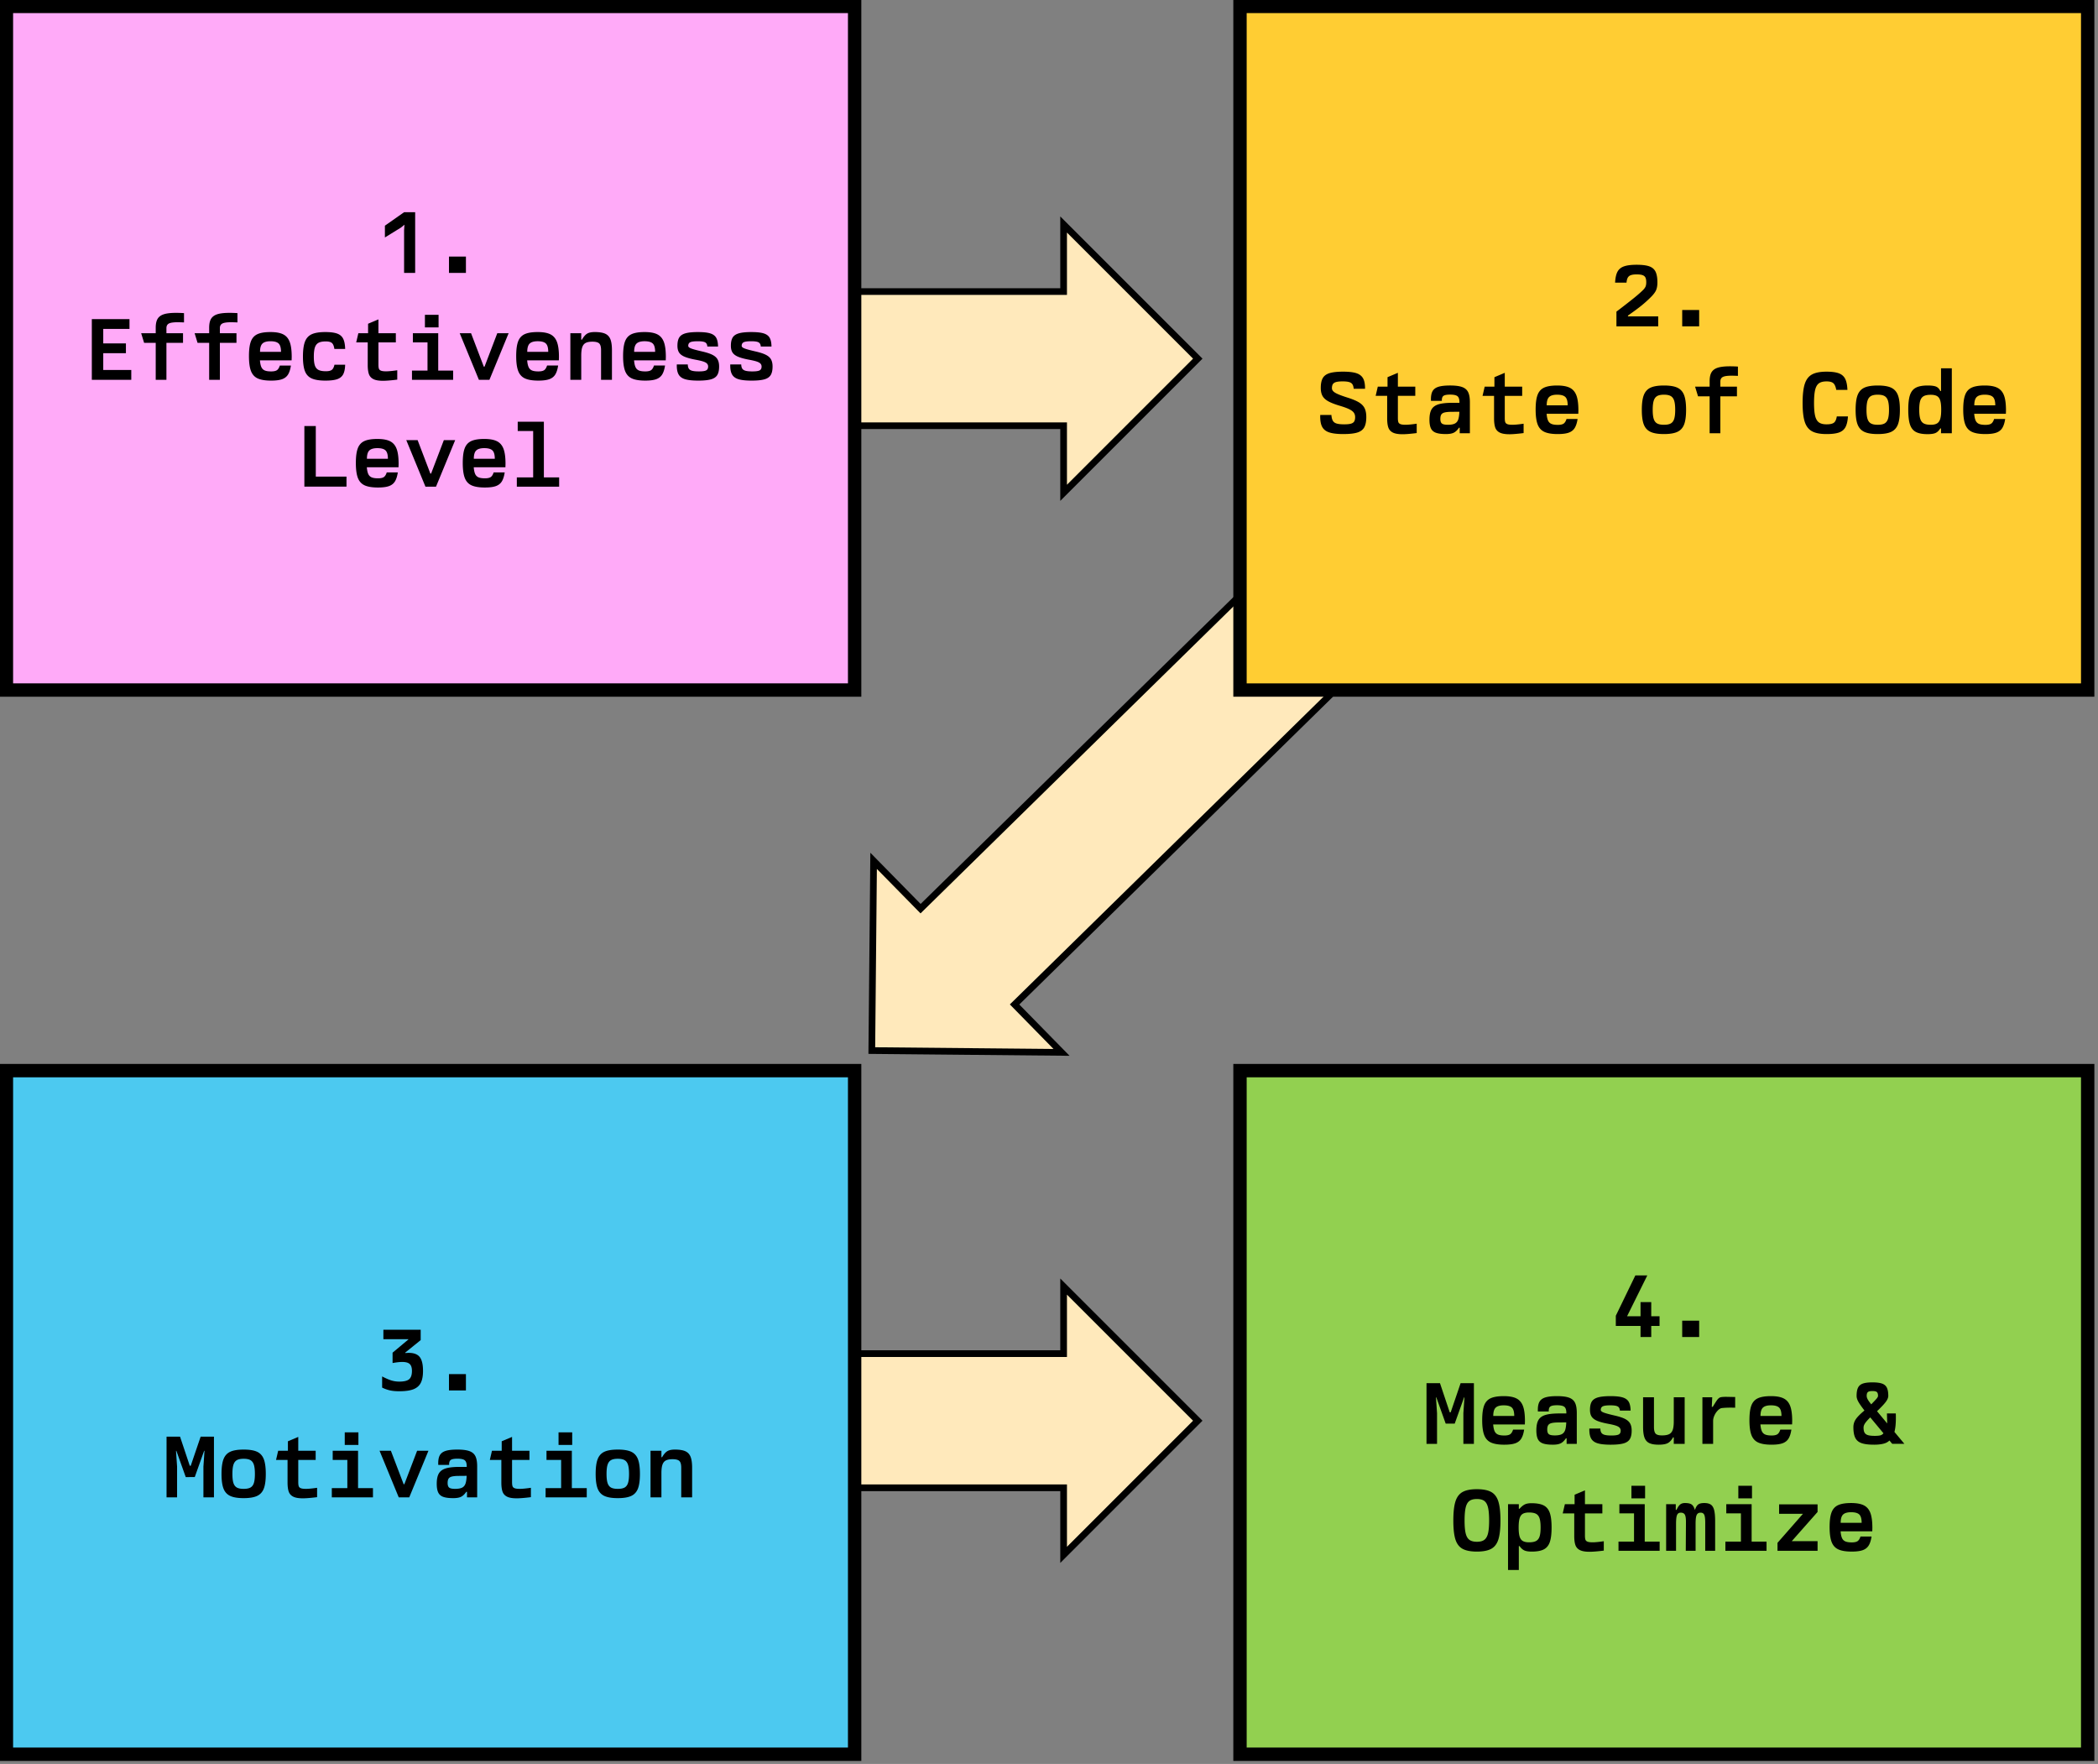<svg xmlns="http://www.w3.org/2000/svg" xml:space="preserve" style="fill-rule:evenodd;clip-rule:evenodd;stroke-miterlimit:8" viewBox="0 0 471 396"><rect x="0" y="0" width="471" height="396" fill="#808080" stroke="none"/><path d="M120.831 303.889h117.951V288.83l30.118 30.119-30.118 30.118v-15.059H120.831z" style="fill:#ffe9bb"/><path d="M120.831 303.889h117.951V288.83l30.118 30.119-30.118 30.118v-15.059H120.831z" style="fill:none;stroke:#000;stroke-width:1.5px"/><path d="m311.962 142.9-84.189 82.602 10.544 10.755-42.597-.405.405-42.599 10.545 10.74 84.203-82.602z" style="fill:#ffe9bb"/><path d="m311.962 142.9-84.189 82.602 10.544 10.755-42.597-.405.405-42.599 10.545 10.74 84.203-82.602z" style="fill:none;stroke:#000;stroke-width:1.5px"/><path d="M278.379 1.44h190.306v153.474H278.379z" style="fill:#ffcd33"/><path d="M0 0h470.245v395.386H0z" style="fill:none"/><clipPath id="a"><path d="M0 0h470.245v395.386H0z"/></clipPath><g clip-path="url(#a)"><path d="M278.379 1.44h190.306v153.474H278.379z" style="fill:none;stroke:#000;stroke-width:3px"/><path d="M362.889 69.961a178 178 0 0 0 3.968-3.086q1.283-1.042 2.064-1.824.38-.4.521-.761.14-.361.14-.922 0-.702-.19-1.072t-.652-.531q-.46-.16-1.302-.161-.842 0-1.313.171a1.24 1.24 0 0 0-.691.561q-.22.39-.281 1.112h-2.564q.08-1.583.531-2.435.45-.851 1.462-1.212t2.836-.361q1.844 0 2.835.351.992.35 1.413 1.202t.421 2.415q0 1.062-.301 1.743-.3.682-1.142 1.523a27 27 0 0 1-2.154 1.944q-1.092.881-3.016 2.225v.18h6.793v2.244h-9.378zm14.765-.361h3.807v3.667h-3.807zm-76.051 27.847q-2.084 0-3.216-.381t-1.593-1.302q-.46-.922-.401-2.606h2.505q.06.842.321 1.293.26.451.851.631.592.18 1.693.181.963 0 1.493-.141t.752-.491q.22-.35.22-.992 0-.6-.32-1.022-.321-.42-1.053-.771-.73-.35-2.073-.752-1.685-.5-2.595-1.012-.912-.51-1.293-1.212t-.381-1.783q0-1.424.451-2.205t1.523-1.112q1.072-.33 3.036-.331 1.923 0 2.976.341 1.051.341 1.513 1.162.46.822.44 2.345h-2.544q-.06-.661-.291-1.012t-.741-.501q-.512-.15-1.433-.15-.962 0-1.473.14t-.731.461-.221.942q0 .58.772 1.032.77.45 2.755 1.072 1.642.52 2.535 1.062.891.541 1.272 1.312.381.772.381 1.974 0 1.503-.461 2.325-.46.822-1.553 1.162t-3.116.341m13.262.04q-1.443 0-2.185-.381-.741-.38-1.002-1.132-.26-.752-.26-2.054v-5.05h-2.585l.481-2.064h2.184v-2.124l2.325-.982v3.106h3.907v2.064h-3.907v4.97q0 .64.11.942.11.3.481.44.37.141 1.132.141.861 0 2.505-.241v2.104q-2.085.261-3.186.261m9.754-.04q-1.462 0-2.254-.291-.792-.29-1.122-.982-.331-.691-.331-1.954 0-1.482.461-2.294.46-.811 1.563-1.152t3.126-.341h1.583v-.12q0-1.002-.441-1.363-.44-.36-1.663-.361-1.102 0-1.493.291-.39.29-.35 1.112h-2.445q-.06-1.362.311-2.094.37-.732 1.302-1.042t2.675-.311q1.743 0 2.695.341.952.34 1.353 1.142.4.802.401 2.285v6.953h-2.285v-1.242h-.16q-.561.822-1.182 1.122t-1.744.301m-1.262-3.407q0 .762.351 1.042.35.28 1.332.281 1.002 0 1.543-.261.541-.26.772-.882.23-.62.27-1.783l-1.984.02q-.901.02-1.392.16t-.692.471q-.2.331-.2.952m15.506 3.447q-1.443 0-2.184-.381-.742-.38-1.002-1.132-.261-.752-.261-2.054v-5.05h-2.585l.481-2.064h2.184v-2.124l2.325-.982v3.106h3.907v2.064h-3.907v4.97q0 .64.11.942.11.3.481.44.37.141 1.132.141.863 0 2.505-.241v2.104q-2.084.261-3.186.261m10.877-.04q-1.964 0-3.026-.491-1.062-.49-1.513-1.673t-.451-3.347q0-2.124.431-3.276.43-1.153 1.463-1.634 1.032-.48 2.935-.481 1.824 0 2.846.511 1.022.512 1.473 1.704.45 1.193.451 3.356l-.02.782h-7.114q.08.982.321 1.513.24.53.751.751t1.433.221q.901 0 1.312-.281.41-.28.652-1.042h2.484q-.2 1.323-.661 2.044-.46.722-1.343 1.032-.881.31-2.424.311m2.204-6.453q0-1.363-.531-1.873-.53-.512-1.834-.512-1.262 0-1.803.522-.541.52-.541 1.863zm21.614 6.453q-1.944 0-3.006-.491-1.062-.49-1.513-1.643t-.451-3.297q0-2.164.451-3.326.45-1.162 1.503-1.654 1.051-.49 3.016-.491 1.964 0 3.015.491 1.053.492 1.503 1.654.451 1.162.451 3.326 0 2.144-.451 3.297-.45 1.152-1.513 1.643-1.062.49-3.005.491m-2.525-5.431q0 1.323.23 2.034.231.712.762 1.012t1.533.301q1.002 0 1.533-.301.53-.3.761-1.012.23-.711.23-2.034 0-1.342-.23-2.064t-.761-1.032-1.533-.311q-1.002 0-1.533.311-.531.31-.762 1.032-.23.721-.23 2.064m12.78-3.046h-2.605l-.661-2.164h3.266v-1.222q0-1.303.431-2.014.43-.712 1.403-1.022.972-.31 2.735-.311.802 0 1.784.06v2.084a44 44 0 0 0-1.403-.04q-1.443 0-1.994.291-.55.29-.551 1.032v1.142h3.727v2.164h-3.727v8.296h-2.405zm26.243 8.477q-2.124 0-3.266-.631-1.143-.632-1.623-2.115-.481-1.483-.481-4.228 0-2.765.481-4.268.48-1.504 1.623-2.134 1.142-.632 3.266-.632 1.784 0 2.765.371.982.37 1.423 1.243.441.872.501 2.474h-2.505q-.2-1.101-.661-1.503-.46-.4-1.523-.4-1.103 0-1.703.43-.601.432-.852 1.473-.25 1.043-.25 2.946 0 1.884.25 2.906.25 1.021.852 1.453.6.43 1.703.431 1.182 0 1.663-.371.481-.37.641-1.413h2.505q-.1 1.563-.561 2.415-.46.852-1.453 1.202-.992.351-2.795.351m11.498 0q-1.944 0-3.006-.491-1.062-.49-1.513-1.643t-.45-3.297q0-2.164.45-3.326.452-1.162 1.503-1.654 1.053-.49 3.016-.491 1.964 0 3.016.491 1.052.492 1.503 1.654t.451 3.326q0 2.144-.451 3.297-.451 1.152-1.513 1.643-1.062.49-3.006.491m-2.525-5.431q0 1.323.231 2.034.23.712.761 1.012t1.533.301q1.002 0 1.533-.301.531-.3.761-1.012.231-.711.231-2.034 0-1.342-.231-2.064-.23-.722-.761-1.032t-1.533-.311q-1.002 0-1.533.311-.531.31-.761 1.032-.231.721-.231 2.064m13.723 5.451q-1.704 0-2.635-.491-.932-.491-1.323-1.663t-.391-3.337q0-2.144.391-3.296.39-1.153 1.323-1.644.931-.49 2.635-.491 1.322 0 1.923.261.601.26.922.982h.16v-5.11h2.425v14.588h-2.425v-1.082h-.16q-.46.742-1.052 1.012-.591.271-1.793.271m-1.884-5.491q0 1.323.23 2.054.231.732.782 1.032t1.573.301q.921 0 1.423-.311.501-.31.711-1.032.21-.721.21-2.044t-.21-2.034q-.21-.71-.711-1.012-.502-.3-1.423-.3-1.022 0-1.573.3-.55.301-.782 1.012-.23.711-.23 2.034m14.865 5.471q-1.964 0-3.026-.491-1.062-.49-1.513-1.673t-.451-3.347q0-2.124.431-3.276.43-1.153 1.463-1.634 1.032-.48 2.935-.481 1.824 0 2.846.511 1.021.512 1.473 1.704.45 1.193.45 3.356l-.02.782h-7.113q.08.982.32 1.513.241.53.752.751.51.22 1.433.221.901 0 1.312-.281.411-.28.651-1.042h2.485q-.2 1.323-.661 2.044-.46.722-1.343 1.032-.882.31-2.424.311m2.204-6.453q0-1.363-.531-1.873-.53-.512-1.834-.512-1.262 0-1.803.522-.541.52-.541 1.863z" style="fill-rule:nonzero"/><path d="M1.44 240.351h190.426v153.474H1.44z" style="fill:#4cc9f0"/><path d="M1.44 240.351h190.426v153.474H1.44z" style="fill:none;stroke:#000;stroke-width:3px"/><path d="M89.656 312.333q-1.203 0-2.054-.18a8 8 0 0 1-1.814-.641v-2.505q1.223.64 2.074.902.852.26 1.774.26 1.582 0 2.214-.531t.631-1.874q0-1.062-.491-1.533-.49-.471-1.673-.471-.861 0-2.184.241v-2.325l3.547-2.966v-.06h-5.611v-2.124h8.376v2.325l-3.467 2.805v.1q.561-.04.782-.04 1.723 0 2.465.932t.741 3.116q0 1.724-.511 2.706-.511.981-1.653 1.422-1.143.441-3.146.441m11.137-3.847h3.807v3.667h-3.807zm-63.402 14.039h3.026l2.184 6.533h.221l2.224-6.533h2.986v13.627h-2.365v-6.893l.241-3.547h-.081l-2.104 5.891H41.7l-2.105-5.891h-.08l.241 3.547v6.893h-2.365zm17.31 13.807q-1.944 0-3.006-.491-1.062-.49-1.513-1.643-.451-1.152-.451-3.296 0-2.164.451-3.327.45-1.163 1.503-1.653 1.051-.49 3.016-.491 1.964 0 3.015.491 1.053.49 1.503 1.653.451 1.163.451 3.327 0 2.144-.451 3.296-.45 1.152-1.513 1.643t-3.005.491m-2.525-5.43q0 1.322.23 2.034.231.71.762 1.012.531.3 1.533.3t1.533-.3.761-1.012q.23-.713.23-2.034 0-1.343-.23-2.064t-.761-1.032-1.533-.311-1.533.311-.762 1.032-.23 2.064m15.826 5.47q-1.443 0-2.184-.38-.741-.382-1.002-1.132-.26-.751-.26-2.055v-5.049h-2.585l.48-2.064h2.185v-2.125l2.324-.982v3.107h3.908v2.064H66.96v4.969q0 .642.11.942.11.302.481.441.371.14 1.132.14.863 0 2.505-.24v2.104q-2.083.26-3.186.26m9.394-14.809h3.066v2.826h-3.066zm-2.905 12.525h3.486v-6.332h-3.286v-2.064h5.691v8.396h3.346v2.064h-9.237zm10.716-8.396h2.545l2.866 7.514h.16l2.866-7.514h2.544l-4.308 10.46h-2.364zm16.548 10.64q-1.462 0-2.254-.29t-1.122-.982q-.331-.691-.331-1.954 0-1.483.461-2.294.46-.812 1.563-1.153t3.126-.34h1.583v-.121q0-1.002-.441-1.362-.44-.361-1.663-.361-1.102 0-1.493.291-.39.29-.351 1.112h-2.444q-.06-1.363.31-2.094.371-.732 1.303-1.042t2.675-.311q1.744 0 2.695.341.953.34 1.353 1.142t.4 2.284v6.954h-2.284v-1.242h-.16q-.561.82-1.182 1.122-.622.3-1.744.3m-1.262-3.406q0 .761.35 1.042.35.28 1.333.28 1.002 0 1.543-.26.541-.261.771-.882.23-.622.271-1.783l-1.984.02q-.901.02-1.393.16-.49.14-.691.471t-.2.952m15.506 3.446q-1.443 0-2.185-.38-.741-.382-1.002-1.132-.26-.751-.26-2.055v-5.049h-2.585l.481-2.064h2.184v-2.125l2.325-.982v3.107h3.907v2.064h-3.907v4.969q0 .642.11.942.11.302.481.441.37.14 1.132.14.861 0 2.505-.24v2.104q-2.085.26-3.186.26m9.394-14.809h3.066v2.826h-3.066zm-2.906 12.525h3.487v-6.332h-3.287v-2.064h5.691v8.396h3.347v2.064h-9.238zm16.207 2.244q-1.944 0-3.005-.491-1.063-.49-1.513-1.643-.451-1.152-.451-3.296 0-2.164.451-3.327.45-1.163 1.502-1.653t3.016-.491 3.016.491q1.052.49 1.503 1.653t.451 3.327q0 2.144-.451 3.296t-1.513 1.643-3.006.491m-2.525-5.43q0 1.322.231 2.034.23.71.761 1.012.531.3 1.533.3t1.533-.3.762-1.012q.23-.713.23-2.034 0-1.343-.23-2.064-.231-.721-.762-1.032-.531-.31-1.533-.311-1.002 0-1.533.311-.53.31-.761 1.032-.231.721-.231 2.064m9.875-5.21h2.445v1.442h.16q.562-.981 1.163-1.342.6-.361 1.703-.361 1.523 0 2.344.371.822.37 1.173 1.242.35.872.35 2.495v6.613h-2.444v-6.653q0-1.102-.411-1.503t-1.533-.401q-.982 0-1.513.281-.531.28-.761.952-.231.67-.231 1.893v5.431h-2.445z" style="fill-rule:nonzero"/><path d="M278.379 240.351h190.306v153.474H278.379z" style="fill:#92d050"/><path d="M278.379 240.351h190.306v153.474H278.379z" style="fill:none;stroke:#000;stroke-width:3px"/><path d="m362.749 295.384 4.388-9.058h2.685l-4.548 9.178h3.026v-3.186h2.404v3.186h1.864v2.164h-1.864v2.485H368.3v-2.485h-5.551zm14.905 1.102h3.807v3.667h-3.807zm-57.403 14.04h3.026l2.184 6.533h.22l2.225-6.533h2.985v13.626h-2.364v-6.893l.24-3.547h-.08l-2.104 5.892h-2.024l-2.104-5.892h-.08l.241 3.547v6.893h-2.365zm17.49 13.807q-1.964 0-3.026-.491-1.062-.49-1.513-1.673t-.451-3.347q0-2.124.431-3.276.43-1.153 1.463-1.634 1.032-.48 2.935-.481 1.824 0 2.846.511 1.022.512 1.473 1.704.45 1.193.451 3.356l-.021.782h-7.113q.08.982.32 1.513.241.53.752.751t1.433.221q.901 0 1.312-.281.411-.28.651-1.042h2.485q-.2 1.323-.661 2.044-.46.721-1.343 1.032-.881.31-2.424.311m2.204-6.453q0-1.363-.531-1.873-.53-.511-1.834-.511-1.262 0-1.803.521-.541.52-.541 1.863zm8.673 6.453q-1.464 0-2.255-.291-.79-.29-1.122-.982-.33-.692-.331-1.953 0-1.483.461-2.295.462-.812 1.563-1.152 1.103-.34 3.126-.341h1.583v-.12q0-1.002-.44-1.363-.441-.36-1.664-.361-1.102 0-1.492.291-.392.29-.351 1.112h-2.445q-.06-1.362.311-2.094.37-.732 1.302-1.042t2.675-.311q1.744 0 2.696.341.951.34 1.352 1.142.4.802.401 2.285v6.953h-2.284v-1.242h-.161q-.561.822-1.182 1.122t-1.743.301m-1.263-3.407q0 .762.351 1.042t1.332.281q1.002 0 1.543-.261.541-.26.772-.881.231-.622.27-1.784l-1.983.02q-.903.02-1.393.16-.491.141-.691.471-.201.331-.201.952m14.244 3.407q-1.924 0-2.956-.321-1.032-.32-1.453-1.102-.42-.782-.381-2.204h2.465q.02.62.241.952.22.33.751.471.53.14 1.513.14 1.182 0 1.623-.231.441-.23.441-.851a.95.95 0 0 0-.251-.672q-.25-.27-.851-.471-.602-.2-1.703-.4-1.604-.302-2.475-.672t-1.243-.942q-.37-.57-.37-1.512 0-1.223.41-1.874.411-.651 1.403-.932.992-.28 2.796-.281 1.763 0 2.725.291.962.29 1.362.982.402.692.421 1.974h-2.404q-.04-.681-.491-.932-.451-.25-1.634-.25-1.242 0-1.703.22-.46.22-.461.822 0 .32.632.571.63.25 2.454.671 1.503.341 2.325.751.82.411 1.172 1.032.351.622.351 1.604 0 1.242-.421 1.923-.421.682-1.433.962t-2.855.281m10.796 0q-1.382 0-2.134-.361-.751-.36-1.072-1.222-.32-.863-.32-2.445v-6.613h2.444v6.653q0 1.103.371 1.503.37.4 1.413.401 1.062 0 1.623-.281.561-.28.801-.952.241-.67.241-1.913v-5.411h2.445v10.46h-2.445v-1.462h-.16q-.522.942-1.193 1.292t-2.014.351m9.795-10.641h2.205l-.101 2.144h.221q.741-1.242 1.062-1.643.321-.4.681-.501t1.323-.1l1.963.04v2.405q-.36-.02-1.082-.02-1.101 0-1.943.1-.402.06-.862.521a3.8 3.8 0 0 0-.762 1.112q-.3.651-.3 1.252v5.15h-2.405zm15.546 10.641q-1.964 0-3.026-.491-1.062-.49-1.513-1.673t-.45-3.347q0-2.124.43-3.276.431-1.153 1.463-1.634t2.936-.481q1.824 0 2.845.511 1.023.512 1.473 1.704.451 1.193.451 3.356l-.02.782h-7.114q.081.982.321 1.513t.751.751q.512.22 1.433.221.902 0 1.313-.281.411-.28.651-1.042h2.485q-.2 1.323-.662 2.044-.46.721-1.342 1.032-.882.31-2.425.311m2.204-6.453q0-1.363-.531-1.873-.531-.511-1.833-.511-1.263 0-1.804.521-.54.52-.541 1.863zm20.772 6.453q-1.822 0-2.805-.351-.982-.35-1.403-1.192-.42-.841-.42-2.385 0-.962.521-1.753.52-.792 1.963-1.994-1.021-1.323-1.392-2.004t-.371-1.283q0-1.182.321-1.833.32-.651 1.072-.922.751-.27 2.154-.271 1.402 0 2.164.271.762.27 1.082.922.321.651.321 1.833 0 .582-.531 1.313-.531.732-1.994 2.134l2.284 2.745-.06-2.244h1.984q.02.361.02 1.022 0 1.925-.321 3.126l2.225 2.665H424.8l-.621-.741q-.48.5-1.353.721-.871.22-2.114.221m-2.344-3.848q0 .762.23 1.153.231.39.762.551.531.16 1.533.16.76 0 1.202-.1.44-.1.742-.481l-2.966-3.567q-.863.861-1.182 1.352-.321.491-.321.932m.701-7.114q0 .34.211.752.21.411.811 1.152.922-.942 1.223-1.302.3-.361.3-.602 0-.621-.26-.851-.26-.231-.982-.231-.762 0-1.032.231-.271.23-.271.851m-87.508 34.961q-2.085 0-3.216-.621-1.133-.621-1.603-2.104-.471-1.483-.471-4.229 0-2.785.471-4.288.47-1.503 1.603-2.134 1.131-.631 3.216-.631t3.216.631q1.132.631 1.603 2.134t.471 4.288q0 2.746-.471 4.229-.47 1.483-1.603 2.104-1.132.621-3.216.621m-2.766-6.954q0 1.864.251 2.876.25 1.013.842 1.443.59.43 1.673.431 1.082 0 1.663-.431.581-.43.832-1.443.25-1.012.25-2.876 0-1.923-.25-2.955-.251-1.032-.832-1.463t-1.663-.431-1.673.431-.842 1.473q-.25 1.041-.251 2.945m9.755-3.687h2.425v1.022h.16q.641-.721 1.203-.982.56-.26 1.462-.26 1.783 0 2.746.491.961.49 1.372 1.653.411 1.162.411 3.306 0 2.125-.401 3.277-.4 1.152-1.352 1.643-.952.49-2.716.491-1.062 0-1.643-.261-.58-.26-1.082-.981h-.16v5.37h-2.425zm2.385 5.23q0 1.303.21 2.014.211.712.712 1.012t1.422.301q1.023 0 1.573-.301.551-.3.782-1.012.23-.71.23-2.014 0-1.322-.23-2.044-.23-.721-.782-1.022-.55-.3-1.573-.3-.921 0-1.422.3-.5.301-.712 1.022-.21.722-.21 2.044m15.926 5.451q-1.442 0-2.184-.381-.741-.38-1.002-1.132-.26-.752-.26-2.054v-5.05h-2.585l.481-2.064h2.184v-2.124l2.324-.982v3.106h3.908v2.064h-3.908v4.97q0 .64.111.942.11.3.481.441.37.14 1.132.14.861 0 2.505-.241v2.105q-2.085.26-3.187.26m9.395-14.809h3.065v2.826h-3.065zm-2.906 12.525h3.487v-6.333h-3.287v-2.064h5.691v8.397h3.347v2.064h-9.238zm10.697-8.397h2.164v1.283h.16q.42-.882.822-1.213.4-.33 1.082-.33 1.041 0 1.503.33.46.331.721 1.213h.02q.281-.882.721-1.213.441-.33 1.343-.33.982 0 1.503.36.52.362.741 1.233t.221 2.475v6.653h-2.225v-6.293q0-1.303-.22-1.783-.22-.481-.802-.481-.44 0-.691.23t-.351.772-.1 1.543v6.012h-2.204l.04-6.293q.02-1.303-.23-1.783-.25-.481-.932-.481-.421 0-.651.24-.231.241-.321.802-.09.56-.09 1.603v5.912h-2.224zm16.207-4.128h3.066v2.826h-3.066zm-2.906 12.525h3.487v-6.333h-3.286v-2.064h5.691v8.397h3.346v2.064h-9.238zm11.699.28 5.711-6.513h-5.351v-2.124h8.637v1.704l-5.791 6.552h5.791v2.165h-8.997zm16.688 1.964q-1.964 0-3.026-.491-1.062-.49-1.513-1.673-.45-1.182-.451-3.347 0-2.124.431-3.276.43-1.152 1.463-1.633 1.031-.481 2.936-.481 1.823 0 2.845.511 1.021.51 1.473 1.703.45 1.193.451 3.357l-.02.781h-7.114q.08.982.321 1.513.24.531.751.751t1.433.221q.901 0 1.312-.281.41-.28.652-1.042h2.484q-.2 1.323-.661 2.044t-1.342 1.032q-.883.31-2.425.311m2.204-6.453q0-1.363-.531-1.873-.531-.511-1.833-.511-1.263 0-1.804.521-.541.52-.541 1.863z" style="fill-rule:nonzero"/><path d="M120.831 65.458h117.951v-15.06L268.9 80.517l-30.118 30.119V95.577H120.831z" style="fill:#ffe9bb"/><path d="M120.831 65.458h117.951v-15.06L268.9 80.517l-30.118 30.119V95.577H120.831z" style="fill:none;stroke:#000;stroke-width:1.5px"/><path d="M1.44 1.44h190.426v153.474H1.44z" style="fill:#ffaaf8"/><path d="M1.44 1.44h190.426v153.474H1.44z" style="fill:none;stroke:#000;stroke-width:3px"/><path d="m90.718 51.689.08-1.242-.781.641-3.607 2.224v-2.645l4.308-3.026h2.485v13.627h-2.485zm10.075 5.912h3.807v3.667h-3.807zM20.615 71.64h8.456v2.205H23.18v3.246h5.09v2.204h-5.09v3.768h6.292v2.204h-8.857zm14.344 5.331h-2.605l-.662-2.165h3.267v-1.222q0-1.302.43-2.014.431-.711 1.403-1.022.972-.31 2.735-.311.802 0 1.784.061v2.084a44 44 0 0 0-1.403-.04q-1.443 0-1.994.29-.55.291-.551 1.032v1.142h3.727v2.165h-3.727v8.296h-2.404zm11.999 0h-2.605l-.662-2.165h3.267v-1.222q0-1.302.43-2.014.432-.711 1.403-1.022.972-.31 2.735-.311.802 0 1.784.061v2.084a44 44 0 0 0-1.403-.04q-1.443 0-1.994.29-.55.291-.551 1.032v1.142h3.727v2.165h-3.727v8.296h-2.404zm13.922 8.476q-1.963 0-3.025-.491-1.062-.49-1.513-1.673-.451-1.182-.451-3.347 0-2.124.431-3.276.43-1.153 1.463-1.633 1.031-.481 2.935-.481 1.824 0 2.846.511t1.472 1.703.451 3.357l-.02.781h-7.113q.08.982.32 1.513.241.531.752.752.51.22 1.432.22.903 0 1.313-.28.411-.281.651-1.042h2.485q-.2 1.322-.661 2.044-.462.722-1.343 1.032-.882.31-2.425.31m2.205-6.452q0-1.363-.531-1.874t-1.834-.511q-1.262 0-1.803.521t-.541 1.864zm9.975 6.452q-1.984 0-3.066-.481-1.082-.48-1.533-1.633-.451-1.152-.451-3.276 0-2.165.451-3.347t1.523-1.673q1.073-.49 3.036-.491 1.723 0 2.665.341.942.34 1.353 1.152.41.812.45 2.294h-2.424q-.14-.982-.551-1.332t-1.373-.351q-1.062 0-1.633.311-.571.31-.812 1.042-.24.731-.24 2.074 0 1.282.24 1.984.242.7.822.992.58.29 1.643.29.922 0 1.333-.31.411-.312.591-1.153h2.404q-.04 1.403-.45 2.165-.411.76-1.343 1.082-.932.32-2.635.32m12.941.04q-1.443 0-2.184-.38-.742-.381-1.002-1.133-.261-.751-.261-2.054v-5.05h-2.585l.481-2.064h2.184v-2.124l2.325-.982v3.106h3.907v2.064h-3.907v4.97q0 .642.11.942t.481.441q.37.14 1.132.14.863 0 2.505-.24v2.104q-2.083.26-3.186.26m9.394-14.809h3.066v2.826h-3.066zm-2.906 12.525h3.487V76.87H92.69v-2.064h5.691v8.397h3.346v2.064h-9.238zm10.717-8.397h2.545l2.865 7.515h.161l2.865-7.515h2.545l-4.308 10.461h-2.365zm17.67 10.641q-1.964 0-3.026-.491-1.062-.49-1.513-1.673-.45-1.182-.451-3.347 0-2.124.431-3.276.43-1.153 1.463-1.633 1.032-.481 2.936-.481 1.823 0 2.845.511t1.473 1.703.451 3.357l-.02.781h-7.114q.08.982.321 1.513.24.531.751.752t1.433.22q.902 0 1.312-.28.41-.281.652-1.042h2.484q-.2 1.322-.661 2.044t-1.342 1.032q-.882.31-2.425.31m2.204-6.452q0-1.363-.531-1.874t-1.833-.511q-1.263 0-1.804.521-.54.521-.541 1.864zm4.966-4.189h2.444v1.443h.161q.56-.981 1.162-1.342t1.703-.361q1.523 0 2.345.371.821.37 1.172 1.242t.351 2.495v6.613h-2.445v-6.653q0-1.103-.411-1.503t-1.533-.401q-.981 0-1.513.281-.53.28-.761.952-.231.67-.231 1.893v5.431h-2.444zm16.828 10.641q-1.964 0-3.026-.491-1.062-.49-1.513-1.673-.45-1.182-.45-3.347 0-2.124.43-3.276.431-1.153 1.463-1.633 1.032-.481 2.936-.481 1.824 0 2.845.511 1.023.511 1.473 1.703t.451 3.357l-.02.781h-7.114q.081.982.321 1.513t.751.752q.512.22 1.433.22.902 0 1.313-.28.411-.281.651-1.042h2.485q-.2 1.322-.662 2.044-.46.722-1.342 1.032t-2.425.31m2.204-6.452q0-1.363-.531-1.874t-1.833-.511q-1.263 0-1.804.521-.54.521-.541 1.864zm9.655 6.452q-1.924 0-2.956-.32-1.032-.321-1.452-1.103-.422-.781-.381-2.204h2.465q.02.621.24.952t.751.471q.532.14 1.513.14 1.184 0 1.623-.23.441-.231.441-.852a.95.95 0 0 0-.25-.671q-.25-.271-.852-.471-.601-.2-1.703-.401-1.603-.3-2.475-.671-.871-.37-1.242-.942-.37-.571-.371-1.513 0-1.223.411-1.874.41-.651 1.403-.932.992-.28 2.795-.28 1.764 0 2.725.29t1.363.982q.4.691.421 1.974h-2.405q-.04-.681-.491-.932-.451-.25-1.633-.25-1.242 0-1.703.22t-.461.822q0 .32.631.571t2.455.671q1.502.341 2.324.752t1.172 1.032q.351.62.351 1.603 0 1.243-.421 1.924-.42.681-1.432.962t-2.856.28m11.999 0q-1.924 0-2.956-.32-1.032-.321-1.452-1.103-.421-.781-.381-2.204h2.465q.02.621.24.952t.752.471q.531.14 1.512.14 1.183 0 1.624-.23.44-.231.44-.852a.95.95 0 0 0-.25-.671q-.25-.271-.852-.471-.6-.2-1.703-.401-1.603-.3-2.475-.671-.871-.37-1.242-.942-.37-.571-.371-1.513 0-1.223.411-1.874.41-.651 1.403-.932.992-.28 2.795-.28 1.764 0 2.725.29.963.29 1.363.982.4.691.421 1.974h-2.405q-.04-.681-.491-.932-.45-.25-1.633-.25-1.242 0-1.703.22t-.461.822q0 .32.631.571t2.455.671q1.503.341 2.324.752.822.411 1.172 1.032.351.62.351 1.603 0 1.243-.421 1.924-.42.681-1.432.962t-2.856.28M68.331 95.639h2.565v11.363h6.893v2.244h-9.458zm16.548 13.807q-1.965 0-3.026-.491-1.062-.49-1.513-1.673-.451-1.182-.451-3.346 0-2.125.431-3.277.43-1.152 1.463-1.633 1.032-.481 2.935-.481 1.824 0 2.846.511 1.021.511 1.473 1.703.45 1.193.451 3.357l-.021.781h-7.113q.08.982.32 1.513.241.531.752.752t1.433.22q.901 0 1.312-.28.411-.281.651-1.042h2.485q-.2 1.322-.661 2.044-.46.722-1.343 1.032-.881.31-2.424.31m2.204-6.452q0-1.363-.531-1.874-.53-.511-1.834-.511-1.261 0-1.803.521-.541.521-.541 1.864zm4.124-4.188h2.545l2.865 7.514h.161l2.865-7.514h2.545l-4.308 10.46h-2.365zm17.67 10.64q-1.964 0-3.026-.491-1.062-.49-1.513-1.673-.45-1.182-.451-3.346 0-2.125.431-3.277.43-1.152 1.463-1.633 1.031-.481 2.936-.481 1.823 0 2.845.511t1.473 1.703.451 3.357l-.02.781h-7.114q.08.982.321 1.513.24.531.751.752t1.433.22q.901 0 1.312-.28.41-.281.652-1.042h2.484q-.2 1.322-.661 2.044t-1.342 1.032q-.882.31-2.425.31m2.204-6.452q0-1.363-.531-1.874t-1.833-.511q-1.263 0-1.804.521t-.541 1.864zm4.946 4.188h3.667v-10.42h-3.467v-2.085h5.871v12.505h3.427v2.084h-9.498z" style="fill-rule:nonzero"/></g></svg>
